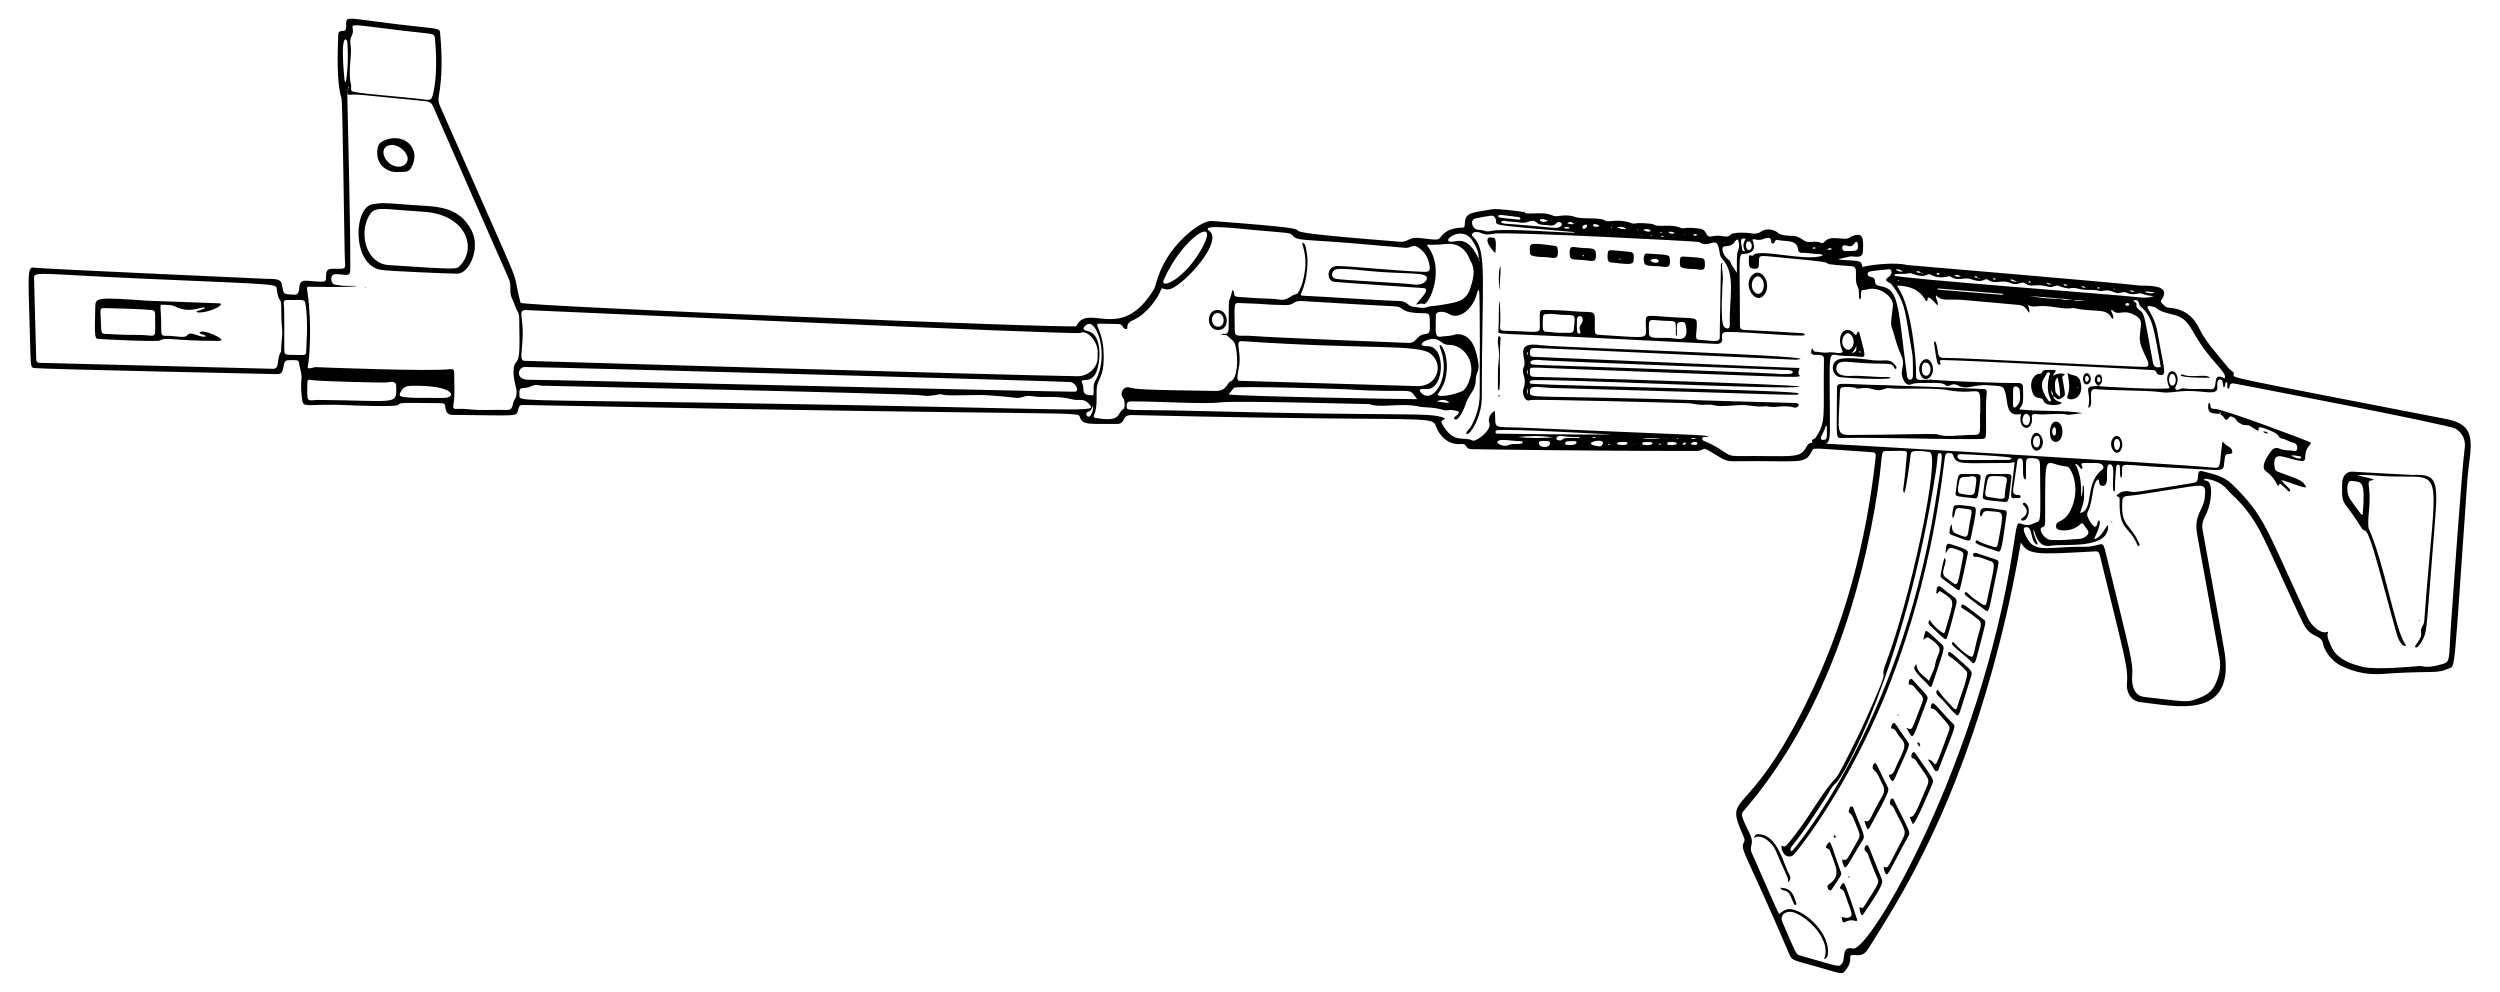 <?xml version="1.0" encoding="utf-8"?>

<!DOCTYPE svg PUBLIC "-//W3C//DTD SVG 1.1//EN" "http://www.w3.org/Graphics/SVG/1.1/DTD/svg11.dtd">
<svg version="1.1" id="Layer_1" xmlns="http://www.w3.org/2000/svg" xmlns:xlink="http://www.w3.org/1999/xlink" x="0px" y="0px"
	 viewBox="0 0 2620.718 1039.801" enable-background="new 0 0 2620.718 1039.801" xml:space="preserve">
<g>
	<path d="M1928.08,272.169c23.548,1.789,22.533,0.392,24.32,7.684c10.987-2.746,35.193-5.044,46.594-2.055
		c0,0,235.87,20.02,241.029,21.23c5.87,1.377,34.957-2.588,27.373,13.013c-0.789,1.623-3.227,3.189-1.694,5.037
		c1.834,2.21,3.821,4.611,6.893,5.385c2.475,0.623,22.274-0.476,32.744,21.665c5.916,12.51,15.398,23.081,30.391,41.174
		c4.083,4.927,6.252,4.029,5.984,6.847c-0.425,4.462-17.05,0.484,223.205,47.205c35.041,6.814,23.961,29.95,21.477,65.209
		c-14.686,208.459-12.203,193.124-19.698,196.312c-12.883,5.48-13.597,2.306-60.279,4.967c-8.417,0.48-27.866,4.052-52.043-7.836
		c-12.302-6.049-18.22-18.016-18.98-22.566c-1.847-11.061-12.85-5.518-20.746-21.428c-12.565-25.322-35.601-78.883-45.529-97.318
		c-15.376-28.553-29.036-36.662-34.995-44.145c-6.655-8.356-20.891-11.168-23.431-10.602c-0.26,1.692,0.95,1.855,1.928,1.934
		c7.829,0.637,5.93,21.807,0.766,33.606c-2.164,4.946-6.009,9.416-4.364,18.398c0.183,1,21.721,119.154,23.091,128.454
		c10.554,71.685-53.272,55.491-87.816,51.801c-13.077-1.397-15.04-14.03-14.691-18.253c1.513-18.329-1.59-25.843-27.573-132.558
		c-1.709-7.011-2.039-7.538-6.678-7.28c-60.204,3.343-69.153,4.12-76.921-9.318c-1.169,5.214-18.789,123.362-68.044,248.488
		c-37.59,95.492-76.25,151.909-92.216,177.874c-4.901,7.971-11.701,6.122-14.879,6.013c-7.837-0.27,0.527,4.366-8.115,15.443
		c-4.422,5.668-3.202,4.664-30.641-3.165c-22.995-6.561-25.805-6.017-28.63-12.633c-46.683-109.371-52.206-109.865-47.658-117.923
		c1.06-1.879,0.449-3.7-0.356-5.517c-21.891-49.427,2.703-12.868,65.228-139.555c40.489-82.037,62.921-167.293,73.042-257.835
		c0.555-4.962-0.132-5.677-5.214-6.005c-61.974-3.992-59.412-5.203-61.506-1.088c-7.567,14.871-11.26,9.764-82.093,10.707
		c-9.118,0.121-10.566-2.088-27.347-11.88c-5.368-3.132-3.589,1.077-12.382,1.08c-121.587,0.048-233.15-1.851-233.15-1.851
		c-3.051,0.205-5.845-0.039-7.619-3.282c-1.546-2.826-4.591-2.091-7.127-2.047c-6.907,0.12-12.709-2.542-17.351-7.351
		c-26.474-27.428,56.626-14.052-325.53-23.115c-12.364-0.293-5.616,9.493-16.44,9.348c-26.544-0.355-35.167,1.697-38.217-6.623
		c-2.769-7.553,21.786-1.114-581.99-13.248c-5.544-0.111-5.547,0.017-7.114,5.219c-2.185,7.252,1.711,5.729-67.874,5.149
		c-4.219-0.035-7.51-0.433-8.487-9.041c-0.39-3.437-2.936-3.265-6.051-3.281c-40.414-0.214-40.482-0.949-43.494,1.939
		c-2.3,2.204-46.413,0.484-47.415,0.428c-52.146-2.889-51.993,5.218-53.458-9.235c-0.603-5.949-0.991-11.932-0.28-17.774
		c0.777-6.386-1.981-11.98-2.607-18.001c-0.261-2.509-2.948-2.412-6.176-2.458c-8.776-0.127-8.776-0.122-10.449,8.637
		c-0.965,5.053-2.067,5.979-7.406,6.023c-1.009,0.008-238.995-5.071-251.933-6.254c-5.744-0.525-5.018,1.289-6.039-32.334
		c-2.41-79.415-2.712-73.525,7.478-72.721c18.103,1.428,239.617,11.438,240.63,11.429c12.059-0.106,15.076,1.106,16.023,5.959
		c1.338,6.855,1.056,9.799,5.922,10.186c9.798,0.779,11.486,1.843,12.324-7.214c0.943-10.201,7.354-6.283,22.332-5.935
		c7.028,0.163,5.122-1.528,5.819-8.23c0.636-6.121,4.401-5.307,13.192-5.27c6.34,0.027,7.117-0.412,6.518-6.892
		c-0.698-7.548-2.312-167.705-3.644-171.787c-5.664-17.357-3.838-51.939-3.454-66.119c0.236-8.71,8.128-0.291,8.331-8.834
		c0.29-12.255-4.103-9.659,53.946-2.706c46.705,5.593,44.048,3.25,44.72,11.068c1.862,21.641,2.264,43.255-1.65,64.748
		c-0.622,3.417-0.052,6.587,1.316,9.701c96.87,220.565,72.513,159.497,84.48,206.452c0.881,3.457,581.318,27.256,582.62,24.503
		c12.192-25.777,46.674,18.819,81.572-39.045c2.48-4.112,4.479-27.858,30.509-53.428c11.614-11.409,24.024-18.252,29.524-17.839
		c179.24,13.475-3.901,5.944,197.591,21.793c9.104,0.716,8.829-5.4,21.272-3.856c17.468,2.168,18.981,2.194,21.108-0.741
		c5.161-7.123,12.524-9.664,20.942-10.021c4.549-0.193,4.548-0.228,4.751-4.995c0.493-11.557,8.22-10.796,28.645-14.417
		c5.76-1.021,29.73,2.378,30.73,2.5c7.827,0.96-0.699,2.355,12.489,1.874c7.098-0.259,14.281-0.712,20.982,2.495
		c3.931,1.881,11.589-2.754,22.766,1.187c7.853,2.769,25.745,0.038,31.157,3.613c1.587,1.048,3.197,1.022,5.003,0.824
		c7.866-0.863,15.661-0.762,23.204,2.134c0.941,0.361,2.135,0.608,3.067,0.361c4.72-1.253,18.772,0.262,19.234,0.611
		c5.568,4.202,18.263-1.044,29.568,4.153c0.732,0.337,1.741,0.328,2.563,0.172c5.421-1.029,10.767-0.263,16.168,0.285
		c10.056,1.02,5.075,10.246,13.964,8.101c9.764-2.356,14.795,3.004,19.198-1.72c2.706-2.902,17.145-2.152,21.06-1.42
		c3.857,0.721,7.348,0.637,10.898-1.919c4.896-3.525,13.353-2.414,17.766,1.699c2.653,2.473,11.395,2.855,13.03,2.849
		c13.201-0.048,11.812,7.681,21.487,6.412c11.122-1.458,10.522,3.711,13.979-0.114c4.943-5.47,10.484-3.633,21.378-3.201
		c4.55,0.18,5.141-1.797,7.714-2.777c11.825-4.502,11.836,2.49,11.274,16.04c-0.363,8.769-9.967,4.51-13.753,5.365
		c-3.727,0.841-7.454,1.682-11.181,2.522C1928.015,271.667,1928.048,271.918,1928.08,272.169z M364.045,96.254
		c0.71-0.93,0.991-2.003,1.045-3.151c0.393-0.675,1.12-1.265,0.556-2.222c-0.83,0.608-0.396,1.492-0.545,2.231
		c-0.699,0.932-0.988,2.001-1.052,3.145c-0.537,0.699-0.521,1.397,0.006,2.093c1.345,63.607,3.319,138.585,3.134,184.332
		c-0.033,8.2-4.371,4.882-14.925,4.667c-7.279-0.148-5.811,10.631-0.89,11.139c11.212,1.158,0.972,1.231,22.864,1.231
		c-2.529,1.767-48.362,0.888-49.379,0.87c-3.007-0.054-3.526-0.562-2.56,5.805c5.001,32.965,1.985,71.015,0.442,77.212
		c-1.261,5.064,5.501,0.957,8.845,1.26c1,0.091,118.849,4.75,140.15,2.139c3.127-0.383,4.458,0.566,4.414,3.64
		c-0.159,11.156,1.12,22.354-0.825,33.466c-1.25,7.142,2.898,3.453,14.412,4.817c13.944,1.652,27.927,0.396,41.883,0.803
		c6.983,0.204,5.358-7.363,7.461-10.304c3.537-4.946,2.656-10.317,1.237-15.537c-1.378-5.068-3.84-18.775,0.192-23.435
		c4.009-4.633,4.503-8.321,3.828-43.664c-0.066-3.457,0.086-7.591-1.675-10.184c-2.564-3.776-3.159-8.077-5.113-11.889
		c-5.277-10.293,0.046-13.47-4.795-23.791c-0.47-1.002-65.002-147.525-78.542-178.956c-2.447-5.68-5.422-5.661-11.459-6.237
		c-65.886-6.286-65.915-7.158-76.956-6.332c-0.558,0.042-1.173-0.675-1.761-1.039C364.04,97.661,364.042,96.957,364.045,96.254z
		 M2073.517,291.318c0.679,0.389,1.272,1.119,2.229,0.55c-0.615-0.825-1.501-0.38-2.241-0.536c-0.962-1.235-2.001-2.225-3.936-1.448
		C2070.695,291.685,2072.226,291.119,2073.517,291.318z M2013.737,286.077c0.677,0.392,1.271,1.111,2.226,0.551
		c-0.611-0.822-1.493-0.394-2.232-0.543c-1.242-1.612-2.695-2.403-5.238-1.265C2010.362,286.323,2012.1,286.003,2013.737,286.077z
		 M2173.146,314.4c-1.821-0.63-44.708-4.047-45.721-4.131c10.628,1.899,21.308,3.133,32.087,3.079
		c4.45,1.58,9.087,0.72,13.634,1.044c4.476,1.755,9.24,0.228,13.782,1.233C2182.414,314.309,2177.76,314.58,2173.146,314.4z
		 M1550.195,271.39c0.15,0.735-0.254,1.607,0.539,2.222c0.543-0.947-0.167-1.538-0.552-2.211c0.118-7.517-3.14-13.947-7.147-19.863
		c-11.934-17.622-37.857,5.679-17.233,1.348C1539.034,250.106,1545.334,261.99,1550.195,271.39z M2180.485,537.775
		c15.089-2.656,4.334-31.119,23.08-45.273c2.276-1.719,1.76-4.477-0.763-5.955c-2.103-1.232-3.55-1.299-17.598-1.178
		c-1.151,0.01-2.497-0.332-3.414,1.223c1.099,2.81,1.781,3.959,0.781,4.633c-2.35,1.584-2.483-4.348-7.281-5.122
		c6.134,10.912,6.523,22.227,6.343,34.789c2.074-4.663,1.311-8.42,1.737-12.37c0.616,0.666,1.019,0.895,1.032,1.145
		c0.986,17.786-0.372,16.734-3.91,28.118L2180.485,537.775z M2195.17,565.054c7.1-0.217,12.623-14.248,14.638-14.541
		c2.112,26.041-46.25,19.272-59.578,21.501c-7.117,1.19-13.445,0.014-18.545-17.341c-0.578,5.863,2.995,10.64,4.559,16.408
		c-8.973-2.205-4.359-20.937-13.405-18.241c-4.125,1.23,2.268,12.067,4.536,15.07c8.536,11.303,25.745,4.756,56.667,5.286
		c18.819,0.323,19.773-8.556,22.857,4.153c27.19,112.038,29.33,115.991,28.174,132.459c-0.361,5.145,0.381,19.443,12.737,20.795
		c40.248,4.406,44.042,6.339,54.963,2.12c7.379-2.85,14.694-6.039,18.586-13.619c4.736-9.223,7.193-18.979,5.357-29.375
		c-0.177-1.001-22.223-122.974-23.364-128.905c-4.09-21.273,6.571-25.992,7.813-38.7c1.687-17.254,1.112-14.3-41.301-7.98
		c-13.467,2.007-26.837,4.697-40.422,5.862c-2.754,0.236-4.329,1.631-4.523,4.168c-2.155,28.188,7.776,23.654,17.278,44.864
		c0.467,1.042,1.316,2.167,0.068,3.368c-1.851-0.104-1.929-1.771-2.471-2.938c-8.661-18.648-18.352-13.389-17.834-44.134
		c0.066-3.913,0.449-3.907-3.394-5.437c3.854-4.796,8.864-5.775,14.542-4.617c4.852,0.989,2.314,1.209,63.185-8.559
		c7.388-1.186,7.376-1.264,7.914-8.49c0.283-3.797,1.42-5.142,4.848-4.204c10.829,2.963,21.794,4.811,30.662,13.401
		c35.009,33.911,36.181,47.506,79.655,140.739c3.48,7.463,13.865,17.699,21.354,13.849c-2.027,4.785,0.089,8.437,1.584,12.054
		c2.716,6.575,6.39,18.48,34.903,25.125c13.978,3.258,55.877-0.679,57.36-0.9c6.389-0.95,6.156,3.245,24.813-1.837
		c10.004-2.725,7.353-4.187,10.002-42.47c0.847-12.246,11.617-166.532,14.383-184.671c1.207-7.92-2.66-15.93-9.705-19.95
		c-7.97-4.549-230.402-47.036-231.425-47.232c-7.663-1.472-3.695,5.446-7.179,5.262c-1.856-2.06,0.855-6.165-1.404-6.618
		c-2.373-0.475-0.382,4.206-2.945,5.457c-1.349-2.2,0.049-8.127-3.55-8.474c-3.931-0.379-3.188,6.296-3.142,8.182
		c0.231,9.525-13.661,3.347-33.094,3.934c-10.118,0.306-17.385,2.468-25.198,1.298c-15.413-2.307-58.839-1.765-68.993-3.253
		c-10.556-1.547-0.505,17.507-8.1,19.572c4.084-18.151-7.777-22.774,10.341-22.897l-0.022-0.013
		c1.523,0.892,72.971,4.347,74.994,2.162c-7.735-16.054,4.608-23.5,7.992-12.221c1.077,3.588,0.15,6.897-1.274,10.162
		c-0.462,1.059-1.577,2.145-0.314,3.296c2.299,2.095,5-1.363,7.945-0.9c9.548,1.505,19.2-0.018,28.776,0.965
		c9.599,0.986-0.501-19.639,14.647-11.294c0.95-2.886,0.857-4.427-9.895-16.515c-29.061-32.673-22.89-45.576-45.252-50.735
		c-21.245-4.902-11.551-7.045-22.63-8.536c-1.116-0.15-2.468-0.673-3.215,0.776c-0.086,1.205,0.662,2.005,1.213,2.87
		c4.653,7.302,7.868,15.119,9.336,23.722c6.68,39.153,10.711,46.167,2.073,44.644c-4.671-0.823-1.765-4.681-6.61-5.036
		c-7.534-0.553-206.674-10.699-221.044-10.519c-5.667,0.071-0.074,3.835-2.388,4.756c-3.234,1.288-3.462-3.677-6.147-21.789
		c-0.132-0.893-0.483-2.167,1.33-2.601c4.573,11.896-0.121,17.749,10.103,17.372c12.244-0.451,195.004,9.53,209.589,9.414
		c10.77-0.086-6.154-16.695-5.523-30.906c0.571-12.851,4.349-17.604-4.311-22.81c-13.239-7.959-18.001,1.45-24.596-5.982
		c-0.111-0.125-0.592,0.079-1.149,0.171c0.482,3.059,3.14,5.749,2.095,9.142c-1.111-0.108-1.464-0.743-1.774-1.34
		c-5.491-10.588-18.17-5.048-38.629-9.826c-0.833-0.194-1.775-0.249-2.603-0.072c-8.964,1.92-23.497-3.377-35.906-1.933
		c-3.806,0.443-7.022,0.699-10.238-1.375l0.009-0.01c0.526,2.598,1.585,5.123,1.577,8.139c-2.268-1.054-3.68-7.484-10.832-8.089
		c-0.001,0-59.339-5.321-59.34-5.321c-14.973-1.137-22.122,1.946-27.669-4.816c-1.214,3.326,2.787,7.347,1.435,10.491
		c-1-0.257-10.685-13.227-10.469-5.856c0.022,0.756-0.286,1.376-1.807,1.299c-6.048-12.002-17.073-15.662-29.819-16.16
		c-0.316,1.223,0.44,1.823,0.928,2.507c13.814,19.358,19.262,78.143,18.601,90.276c-0.537,9.839,4.363,4.446,22.632,6.417
		c7.829,0.844,72.182,3.414,83.657,2.943c3.464-0.143,5.763,0.877,5.813,4.341c0.187,12.907,1.069,17.773-3.643,22.487
		c-0.117,0.117,0.142,0.609,0.211,0.873c21.868,2.55,43.984,0.402,65.869,3.835c-0.849,0.152-15.293,2.157-16.135,1.787
		c-5.349-2.349-23.983,0.692-32.786-0.799c-1.066-0.181-4.698-0.286-4.248,3.029c2.232,16.408-15.615,15.019-11.331-3.069
		l0.013,0.013c-16.75,3.785-13.341-13.459-16.859-23.683c-2.072-6.02-3.01-5.463-17.576-6.427
		c-16.889-1.118-21.252,5.433-31.896,0.108c-7.295-3.65-8.434,2.968-12.925-0.326c-3.02-2.215-5.324-2.462-22.093-2.165
		c-4.677,0.083-9.343-0.451-13.943,1.471c-3.081,1.287-5.919-0.69-7.517-3.876c-6.144-12.249,3.323-14.09-3.54-28.456
		c-4.496-9.411-6.53-20.523-8.764-26.313c-2.005-5.195-0.941-7.507,0.762-23.285c1.098-10.17-14.445-21.247-26.66-17.694
		c-5.379,1.564-6.435-1.264-6.827,5.044c-0.115,1.841,0.691,3.996-1.198,5.78c-1.875-3.22,0.207-8.942-2.053-13.209
		c-2.969-5.606-1.617-11.499-2.013-16.96c-0.36-4.969-2.875-4.813-8.015-5.187c-46.052-3.354,7.101-1.871-59.19-7.738
		c-34.053-3.014-33.992-4.75-34.386,1.951c-0.318,5.419,0.96,9.436-5.266,8.76c-3.934-0.427-5.125-1.677-5.299-5.667
		c-0.63-14.459,2.011-5.605,4.651-8.67c6.293-7.305,56.311,7.349,72.86,0.342c-1.549-1.662-3.53-1.524-5.375-1.516
		c-5.429,0.025-10.732-1.461-16.182-1.22c-2.322,0.102-4.172-0.87-4.441-3.468c-1.152-11.134-13.906-8.025-21.004-9.947
		c-4.295-1.163-2.429,3.848-5.395,3.587c-4.156-0.366,1.017-6.464-6.12-5.737c-4.446,0.453-4.753,2.755-11.728,1.709
		c-1.158-0.174-2.338-0.9-3.542-0.009c-0.275,1,6.201,11.812-5.051,14.482c-10.948,2.598-8.099-10.271-8.094,72.637
		c0,4.339-0.312,7.415,4.03,7.514c3.244,0.074,36.055,1.922,36.055,1.922c27.184,2.036,26.498,0.413,28.032,3.581
		c-4.497,2.127-60.273-3.526-81.545-3.315c-11.592,0.115,1.028,11.716-10.402,12.561c-0.916,0.068-99.411-4.928-99.866-4.952
		c-137.737-7.143-129.871-4.026-129.452-9.181c0.564-6.918,0.255-30.073,0.86-30.679c1,0.518,1.482,21.387,0.908,25.886
		c-0.526,4.122,0.759,5.073,5.141,5.131c42.653,0.565,36.036,6.57,36.37-15.938c0.081-5.451,0.594-6.119,6.046-5.968
		c9.42,0.262,18.863,0.465,28.238,1.331c20.47,1.891,23.36-1.483,23.484,7.799c0.208,15.683-1.131,16.697,4.478,17.02
		c57.678,3.327,48.625,6.025,48.93-13.827c0.115-7.521-0.432-6.611,26.405-4.761c26.62,1.835,27.309-0.795,27.105,9.118
		c-0.174,8.498-2.668,14.339,2.089,14.62c14.055,0.828,21.706,3.431,21.998-2.375c0,0-0.306,0.655,1.165-74.911
		c0.025-1.27-0.348-2.733,1.55-3.664c-1.106,5.256,0.488,10.296,0.54,15.446c0.019,1.842-3.401,47.062,1.181,51.83
		c2.896,3.013,6.272,2.573,6.083-2.019c-1.126-27.372,7.103-52.995-8.267-69.521c-3.052-3.282-1.857-7.14-4.05-13.335
		c-3.088-8.722-10.612,2.888-20.039-3.919c-1.046-0.755-204.605-11.255-215.663-8.634c-11.083,2.627-11.171-2.011-18.379-1.821
		c-1.48,0.039-2.788,0.538-3.577,1.834c-1.007,1.654,0.389,2.583,1.318,3.538c14.544,14.931,8.734,44.344,8.63,167.734
		c-0.015,18.103-8.844,34.13-13.767,38.055c-2.061,1.644-3.131-0.092-2.007-1.701c1.397-2.002,3.357-3.537,4.548-5.734
		c5.595-10.324,8.947-21.378,9.026-33.064c0.007-1.002,0.747-109.38-0.839-110.219c-1.806,1.517-1.951,3.694-2.503,5.669
		c-3.741,13.394-17.821,27.11-29.202,19.575c-2.941-1.947-13.401-4.234-13.423,2.092c-0.063,17.528-1.423,23.025,5.517,21.881
		c4.648-0.766,9.455-0.401,13.975-1.998c3.524-1.245,6.849-0.516,10.179,0.876c10.08,4.213,13.211,18.134,14.915,29.043
		c1.309,8.375-2.649,9.496-2.796,17.854c-0.2,11.342-7.28,13.877-10.762,25.74c-0.913,3.111-6.027,14.329-9.453,15.27
		c-1.631,0.448-3.908-0.946-1.6-2.783c3.125-2.486,6.309-4.899,2.283-6.032c-3.04-0.855-6.143-1.392-9.325-0.88
		c-1.565,0.252-3.127,0.406-4.669-0.104c-9.741-3.221-21.675-2.668-25.324-3.547c-18.969-4.567-41.737,1.905-52.31-2.732
		c-4.581,0.136-138.74-3.787-155.637-1.823c-18.712,2.175-59.573-0.945-94.047-0.997c-3.802-0.006-5.132,0.962-5.032,4.729
		c0.167,6.272-2.423,3.291,73.44,5.279c226.54,5.939,243.279,0.825,260.08,7.597c-0.333,2.401-5.206,1.618-3.102,5.512
		c12.042,22.292,23.068,13.068,32.146,17.918c3.251,1.737,20.385-10.552,17.577-18.46c-1.688-4.754,1.067-10.132,5.891-12.696
		c1.226,20.466-4.479,16.216,31.25,17.756c203.971,8.791,186.144,7.301,192.614,9.281c-2.622,1.312-5.971-1.018-6.545,1.83
		c-0.468,2.323,2.401,2.904,4.85,3.984c19.858,8.755,19.402,14.65,31.313,14.557c60.948-0.476,66.354,3.332,73.413-10.212
		c3.031-5.815,7.375-1.886,5.554-5.87c-0.817-1.787,2.164-0.701,3.981-3.475c11.121-16.98,7.582-23.302,8.439-77.875
		c0.113-7.186,0.889-8.772-8.285-8.618c-5.222,0.088-6.094-1.567-4.25-6.865c1.502,0.873,1.334,3.494,3.458,3.526
		c4.189,0.064,8.315,1.463,12.487,0.877c8.624-1.212,11.809,2.141,16.475-0.513c-8.66-18.689,3.156-30.154,12.594-18.582
		c0.341,0.418,0.809,0.619,1.366,0.417c1.262-0.741,0.606-2.802,2.274-3.298c0.929,0.397,1.092,1.298,1.297,2.104
		c5.618,22.174,7.667,25.356,0.318,24.338c-9.458-1.311-14.565-0.359-22.443-1.515c-11.816-1.734-9.021-6.043-8.97,77.714
		c0.004,7.155-0.51,13.625-4.317,14.84c0,0,360.284,20.639,406.425,25.15c8.517,0.832,5.604-1.504,9.408-27.571
		c4.923,6.781,8.814,4.6,10.196,10.29c0.421,1.734-0.246,2.624-2.061,2.802c-5.051,0.494-5.071,0.518-5.874,5.314
		c-2.539,15.197,6.344,12.181-54.435,9.293c-54.649-2.597-52.809-6.388-53.128,2.73c-0.086,2.487,0.426,5.078-0.838,8.109
		c-1.942-2.619-0.809-4.078-1.504-12.269c-0.174-2.064-3.027-2.808-3.706,0.103c-0.216,0.925-1.592,17.567-1.318,21.938
		c0.09,1.432,0.382,3.063-1.112,4.628c-3.388-5.207,2.793-29.301-4.351-28.88c-6.419,0.379,1.022,22.487-7.113,22.609
		c-6.079,0.092-2.485-5.674-5.638-6.891c-6.426,6.649-4.147,21.258-10.363,34.167c-0.701,1.456-0.83,3.064-0.308,4.61
		c1.244,3.686,7.317,15.069,9.856,9.21c0.717-1.654,0.709-3.683,2.179-5.069c3.343,2.675-3.777,16.815-5.129,19.725V565.054z
		 M1912.033,1005.463c7.806-16.876-11.633-39.739-28.72-47.855c-10.466-4.971-18.057,1.507-15.028,8.539
		c15.303,35.537,14.69,34.359,18.591,35.448c41.827,11.673,40.727,13.242,44.477,7.807c3.232-4.684-1.108-17.872,10.823-15.043
		c17.856,4.234,133.588-195.453,168.085-419.178c4.394-28.495,3.886-27.896,9.65-25.727c7.225,2.719,10.967-0.714,14.406-1.84
		c5.13-1.681,4.804,0.83,4.231-57.447c-0.09-9.168-0.75-9.536-9.832-9.901c-3.64-0.146-4.658,0.683-4.793,4.493
		c-0.506,14.247,0.645,16.033-0.839,17.989c-3.647-1.065-1.733-13.092-2.748-19.818c-0.459-3.046-4.646-3.371-5.546-0.206
		c-0.155,0.544-2.309,16.011-2.389,16.58c-2.315,16.395-3.526,18.059,1.391,19.506c1.61,0.474,4.774-0.629,4.342,2.116
		c-0.314,1.994-3.331,0.864-5.138,1.133c-7.319,1.093-5.058-0.02-1.055-37.676c-4.218,1.197-8.022,0.963-11.815,0.965
		c-43.715,0.021-49.268,2.347-52.761-8.197c-0.805-2.43-3.214-2.354-5.374-2.148c-2.168,0.206-2.838,1.716-3.112,3.599
		c-2.865,19.626-12.174,119.558-56.918,235.767c-36.08,93.709-84.597,161.836-101.422,181.348
		c-3.952,4.583-13.054,2.099-13.083-9.435c4.089,2.688,5.474-0.569,7.446-2.626c0.958-1,11.645-13.938,23.43-32.141
		c38.773-59.892,14.07-8.565,50.821-82.789c2.549-5.148,26.299-56.943,25.452-60.751c-0.844-3.801,0.274-7.336,1.591-10.738
		c26.457-68.35,58.993-221.703,46.38-223.424c-19.832-2.706-19.453-0.591-19.95,5.151c-0.087,1.007-4.011,32.867-6.447,37.881
		c-1.765-2.525-1.059-4.539-0.753-6.534c1.748-11.392,2.287-22.908,3.536-34.351c0.421-3.854-0.496-3.478-20.703-3.177
		c-8.867,0.132-2.228-0.944-13.354,62.168c-19.88,112.77-61.746,227.827-136.88,314.901c-3.245,3.76-3.301,4.728,6.507,24.777
		c4.835,9.885-1.241,12.54,1.643,19.062c28.376,64.18,26.737,61.167,28.976,64.357c6.203-5.039,9.517-6.04,15.473-4.323
		c16.023,4.619,37.371,26.439,35.594,45.857C1915.962,1002.356,1915.26,1004.646,1912.033,1005.463z M1129.762,394.383
		c10.191,0.144,21.136-8.508,20.85-19.764c-0.04-1.572-0.135-3.158,0.014-4.716c0.995-10.402-10.365-24.872-18.319-20.894
		c-4.499,2.25-579.965-24.074-581.238-24.006c-2.917,0.156-5.396,0.361-4.329,7.48c4.406,29.394-5.054,46.158,3.659,45.775
		C550.399,378.258,1052.544,393.289,1129.762,394.383z M1364.933,254.261c3.257,1.163,3.416,3.036,3.8,4.648
		c1.421,5.967,2.222,12.15,1.89,18.157c-1.742,31.538-12.293,32.715-3.432,32.995c12.817,0.405,86.31,5.342,98.761,5.379
		c9.175,0.027,9.992,5.345,14.224,5.852c5.99,0.718,12.01,2.89,18.003-0.119c0,0,11.357-0.639,27.322-4.31
		c8.331-1.915,13.405-7.005,15.759-14.466c3.021-9.579,6.052-19.503,0.023-29.247c-0.619-1-5.779-20.084-26.435-17.327
		c-5.251,0.701-10.391,0.703-15.596,0.833c-1.072,0.027-2.34-1.036-3.389,0.53c20.182,24.685,1.908,63.453-3.433,61.448
		c-2.641-0.991-5.056,0.027-7.794,0.734c0.888-3.535,18.016-17.31,6.476-17.457c-1-0.013-90.741-6.045-92.878-6.506
		c-8.008-1.727-7.805-16.827,4.127-16.579c15.847,0.329,63.762,5.396,90.796,6.14c4.908,0.135,6.059-1.226,5.495-5.874
		c-0.95-7.829-4.467-14.3-10.869-18.992c-7.147-5.239-9.255,0.62-14.952-0.33c0,0-57.857-4.99-57.859-4.99
		c-51.533-4.125-55.344-2.247-60.326-8.266c-2.138-2.583-2.449-2.083-41.131-5.482c-16.031-1.408-56.378-6.511-45.756,1.134
		c13.743,9.891-19.702,49.148-37.263,59.122c-10.161,5.771-11.764-2.324-13.614,2.822c-2.703,7.519-13.675,24.05-27.834,30.939
		c-3.639,1.77-7.436,3.166-7.283,8.424c0.056,1.913-1.801,1.838-3.142,0.895c-2.193-1.542-1.838-4.657-6.376-4.674
		c-40.453-0.158-12.2-6.9-15.483,41.823c-1.014,15.054-6.98,17.172-7.187,27.128c-0.188,9.046,0.917,18.217-2.819,26.902
		c-0.624,1.451,0.131,2.273,1.655,2.543c28.111,4.975,21.715-4.998,29.795-9.781c0.897-0.531,1.604-8.361-1.349-11.866
		c-3.16-3.752,0.52-12.07,7.25-10.281c6.757,1.796,9.519,2.562,89.884,3.668c12.557,0.173,12.008-8.811,16.416-10.24
		c6.12-1.983,8.577-22.59,4.456-38.184c-1.169-4.426-5.746-6.598-8.686-9.87c-0.294-0.327-5.856-0.695-6.294-0.731
		c2.813-2.785,8.07,3.054,8.119-7.839c0.178-39.87-0.334-20.003,3.95-39.152c1.575,1.351,1.782,2.756,1.797,4.079
		c0.049,4.317,1.829,2.868,21.944,4.553c8.699,0.729,17.461,0.304,26.11,1.637c8.248,1.271,10.57-4.548,17.431-5.904
		c2.84-0.561,10.556-19.123,9.01-37.741C1367.817,265.25,1366.553,260.202,1364.933,254.261z M37.935,375.138
		c-0.106,2.982,0.602,5.319,3.621,5.206c0.001,0,244.875,6.28,244.874,6.28c7.387-0.205,2.942-11.12,8.308-18.056
		c-0.419-8.048,1.848-16.037,0.952-24.029c-0.919-8.199-0.749-16.383-0.922-24.579c-0.166-7.882-2.76-2.58-4.511-15.844
		c-0.918-6.951,8.032-5.5-141.061-12.033c-126.081-5.525-112.781-9.091-113.367,4.05C35.74,298.132,37.997,373.405,37.935,375.138z
		 M1483.496,404.697c22.764,2.023,30.817-21.807,16.477-33.645c-12.97-10.708-66.086-4.362-197.993-13.434
		c-8.493-0.584,0.264,10.352-3.475,28.818c-2.731,13.49-0.977,12.911,2.49,12.789
		C1301.161,399.219,1483.73,404.718,1483.496,404.697z M1141.315,423.15c-5.295-6.047-10.272-2.734-17.131-4.473
		c-17.843-4.523-28.376-1.202-42.187-3.324c-8.339-1.281-7.549,1.267-15.428,1.825c-0.002,0-27.695-3.246-40.534-3.081
		c-30.162,0.387-33.412,0.83-39.129-0.709c-1.392-0.375-2.727,0.106-4.109,0.342c-5.305,0.907-10.603,1.899-16.05,0.782
		c-9.715-1.993-399.74-10.217-399.74-10.217c-9.207-2.633-9.073,2.431-18.838,2.478c-4.101,0.02-3.798,3.561-3.652,7.766
		c0.217,6.251-4.164,4.438,203.59,7.648C1155.83,428.487,1150.55,433.697,1141.315,423.15z M1474.979,359.415
		c11.06,0.964,8.496-8.052,19.489-9.286c4.845-0.544,4.799-2.551,4.259-16.749c-0.255-6.694-3.777-4.516-14.563-5.33
		c-17.279-1.305-11.544-6.729-23.144-6.974c-4.483-0.095-67.225-3.614-96.63-5.519c-8.543-0.554-8.339,4.416-15.881,4.276
		c-28.618-0.533-12.092-0.891-49.132-2.154c-5.798-0.198-5.558-0.81-4.984,28.394c0.166,8.447,4.152,4.879,20.135,6.223
		C1333.207,353.865,1474.979,359.415,1474.979,359.415z M1126.359,410.624c6.19-0.072,1.203-9.683-4.395-10.121
		c-14.233-1.114-540.997-15.555-571.775-15.792c-7.446-0.057-10.338,13.358,3.727,13.368
		C581.191,398.099,1107.608,410.842,1126.359,410.624z M456.004,41.67c-0.347-7.61-0.152-5.421-34.929-9.64
		c-70.909-8.602-45.645-7.574-52.445,5.638c-1.798,3.493-1.604,7.107-0.993,10.744c1.465,8.719-3.129,28.106,0.364,40.433
		c0.184,0.65,0.09,1.388,0.075,2.084c-0.104,4.77-0.1,4.726,4.323,5.641c10.126,2.095,58.49,5.65,72.78,7.797
		c6.124,0.92,7.312,0.075,8.766-5.936C459.752,74.407,456.049,42.671,456.004,41.67z M2180.208,564.915
		c3.544-0.056,11.98-4.597,8.044-9.448c-4.291-5.289-4.498-8.822-7.637-5.789c-8.555,8.266-24.478,7.653-25.143,3.12
		c-1.351-9.211,9.504-2.035,17.123-22.664c7.885-21.35-1.896-40.698-5.72-41.013c-24.876-2.049-22.759-22.45-22.986,58.077
		c-0.022,7.893-4.653,3.85-4.74,7.617c-0.1,4.33,5.817,10.91,10.225,11.144C2165.098,566.793,2173.011,565.028,2180.208,564.915z
		 M415.402,407.244c-0.02-6.165-0.385-8.109-10.971-6.221c-1,0.178-71.35-0.964-79.29-2.904c-1.64-0.401-2.812,0.447-2.867,2.17
		c-0.772,24.343-0.265,18.824,12.184,18.952C414.714,420.06,415.459,424.642,415.402,407.244z M1287.977,413.464
		c8.321,2.006,197.083,5.273,197.583,4.966c-10.893-14.206,1.053-5.441-74.782-10.364c-1-0.065-115.421-3.887-117.303-1.492
		C1291.781,408.727,1290.058,410.858,1287.977,413.464z M1509.34,361.563c3.598,0.804,9.554,13.75,6.575,31.933
		c-2.88,17.584-12.913,20.129-6.591,21.389c3.076,0.613,12.748-0.363,23.395-4.813c5.241-2.191,9.786-15.004,9.723-22.602
		c-0.13-15.64-12.063-26.105-23.578-25.955c-9.467,0.123-8.909-9.721-22.99-4.957c-6.182,2.092-8.778,6.649,0.772,6.414
		c19.792-0.487,17.803,47.596-2.376,44.808c-1.519-0.21-8.033-0.553-5.278,3.037c11.286,14.711,32.077-12.386,21.718-43.064
		C1510.061,365.835,1508.776,364.061,1509.34,361.563z M2033.636,475.119c-3.54-0.493-1.739,3.063-4.389,19.852
		c-32.901,208.425-97.824,320.698-104.56,325.832c-4.793,3.653-6.413,8.986-15.3,22.376c-9.561,14.404-18.832,29.013-29.844,42.399
		c-5,6.077-1.72,7.066-0.72,6.327c1.002-0.741,111.367-128.867,149.386-361.226C2037.177,475.855,2036.394,475.503,2033.636,475.119
		z M298.047,366.853c0.085,6.755,1.222,4.662,19.457,5.338c2.61,0.097,3.504-1.284,3.426-3.502
		c-0.097-2.777,2.639-32.39-0.924-51.113c-0.704-3.702-2.323-3.158-19.381-3.058c-2.348,0.014-3.554,1.175-3.205,3.659
		C298.47,325.667,297.809,348.06,298.047,366.853z M1400.824,282.241c-4.362,0.773-7.37,8.639-0.079,10.118
		c7.03,1.426,72.382,4.369,81.864,5.919c2.001,0.327,10.402,0.409,12.788-4.962c4.142-9.322-20.513-5.018-64.857-9.636
		C1418.534,282.429,1406.55,281.227,1400.824,282.241z M2257.791,310.574c-4.885-0.74-8.725-1.066-12.275-2.672
		c-3.135-1.418-10.13,2.345-15.416-0.757c-4.29-2.516-8.149,1.225-12.118-0.268c-5.897-2.218-8.038-3.121-13.625-2.002
		c-1.177,0.236-2.521,0.339-3.646,0.013c-5.597-1.619-11.372-0.601-16.947-1.279c-4.992-0.607-9.767-2.881-14.948-1.126
		c-0.25,0.085-7.271-1.159-10.508-2.719c-3.072-1.48-6.54,1.864-10.096,1.006c-8.013-1.933-10.272-2.016-15.447-1.557
		c-11.156,0.991-8.916-4.696-14.432-2.541c-9.083,3.548-11.449-2.369-19.778-1.532c-4.97,0.499-10.111,1.487-14.666-1.875
		c-1.034-0.763-2.346-0.675-3.51-0.092c-8.036,4.032-12.945-2.013-20.294-1.232c-5.152,0.548-10.452,1.57-15.158-1.919
		c-0.864-0.641-1.968-0.458-3.034-0.192c-6.054,1.509-11.957,1.291-17.566-1.74c-1.148-0.62-2.349-0.831-3.515-0.25
		c-8.228,4.102-16.339-2.174-19.232-1.476c-7.716,1.863-15.919-0.69-15.864,2.447c0.048,2.774,234.42,20.254,256.153,22.795
		C2246.989,312.206,2251.896,312.347,2257.791,310.574z M2004.634,370.934c-7.909-43.857-6.072-52.684-21.963-73.103
		c-1.407-1.808-9.74-3.373-2.567-7.676c3.052-1.831,4.471-8.282-0.443-7.857c-1.328,0.115-18.735,1.718-20.181,2.561
		c-2.214,1.291-2.219,3.752,0.048,4.927c0.91,0.472,2.003,0.585,3.002,0.894c6.191,1.919-1.129,7.734,9.012,9.396
		c19.881,3.258,17.851,21.295,27.607,94.379c0.624,4.674,6.033,5.119,6.136-0.519
		C2005.305,392.931,2005.52,375.849,2004.634,370.934z M1220.036,293.239c-4.82,10.995,21.976-0.082,40.171-33.44
		C1279.553,224.328,1239.659,248.47,1220.036,293.239z M1757.89,351.669c-0.37,0.055-0.739,0.111-1.109,0.166
		c0-14.586,0.9-15.243-6.817-15.365c-23.422-0.371-21.505-5.774-21.38,13.067c0.05,7.544,12.019,2.921,28.364,5.529
		c10.115,1.614,12.317-3.71,10.288-13.949c-0.598-3.018-1.792-3.81-5.243-3.589C1757.091,337.843,1757.89,339.499,1757.89,351.669z
		 M1646.097,348.895c1.972-0.037,3.363-0.927,3.596-3.025c2.353-21.166,2.116-13.509-19.864-16.595
		c-2.734-0.384-5.568-0.245-8.344-0.096c-3.174,0.171-3.927,0.923-4.077,4.175c-0.64,13.866,0.067,14.415,4.206,14.484
		C1629.3,347.966,1626.031,349.276,1646.097,348.895z M465.23,417.135c13.943-0.026,12.198-13.902-35.116-12.66
		c-4.895,0.129-7.808,2.228-9.977,6.198c-2.017,3.691-1.386,4.874,2.754,5.453C431.126,417.276,437.561,417.187,465.23,417.135z
		 M1650.548,243.96c-0.057-0.229-0.114-0.459-0.171-0.688c-86.381-7.468-81.735-6.832-82.04-11.515
		c-0.233-3.58-2.632-6.015-4.926-5.695c-5.524,0.771-11.046,1.66-16.493,2.845c-6.641,1.444-3.796,11.577,2.737,11.968
		c9.025,0.54,7.014,2.627,12.82,1.296C1576.589,238.934,1637.101,243.96,1650.548,243.96z M2236.272,314.867
		c0.899,2.012,3.846,2.162,3.375,4.599c-0.477,2.467,0.953,3.867,2.748,5.171c6.343,4.608,5.286,6.782,14.491,55.376
		c0.866,4.571,3.117,5.851,8.249,4.638c-7.149-38.31-7.662-51.682-21.069-63.284
		C2241.098,318.797,2243.668,313.335,2236.272,314.867z M1139.874,340.021c-4.764,2.669-5.978,5.812,0.251,6.998
		c13.789,2.624,14.313,26.054,10.224,40.015c-5.29,18.061-19.342,7.056-15.869,14.52c2.76,5.932-1.568,12.136,8.087,12.72
		c4.193,0.254,3.85,1.791,3.871-8.519c0.005-2.134,0.418-4.144,1.505-6.025C1163.378,373.003,1149.639,334.551,1139.874,340.021z
		 M1689.233,455.494c-1.014-0.057-109.351-6.405-120.026-4.416c-2.169,0.404-2.009,3.274,0.13,3.529
		C1569.744,454.655,1664.979,455.815,1689.233,455.494z M1820.755,286.076c0-15.888-0.395-19.821,1.687-24.687
		c1.646-3.845,0.083-14.182-3.297-8.696c-5.936,9.633-14.81,1.462-13.376,9.894c1.247,7.328,7.693,9.793,8.367,12.203
		C1815.24,278.735,1818.174,281.548,1820.755,286.076z M2108.72,480.283c-0.663-2.02-52.05-4.259-54.031-4.235
		c-3.072,0.036-3.692,3.217-1.148,5.09c1.925,1.418,0.26,1.143,50.484,1.012C2105.729,482.146,2107.577,482.252,2108.72,480.283z
		 M1573.264,232.757c2.806,2.388,3.524,1.401,24.898,3.275c31.782,2.787,30.67,3.101,34.289,2.724
		c4.738-0.494,6.03-4.472,3.634-5.53c-5.368-2.37-4.011,4.558-11.841,3.021c-4.682-0.919-9.679,0.311-13.074-2.688
		c-6.093-5.381-8.525,1.343-17.408-0.314c-5.144-0.96-10.423-0.54-15.574-1.566C1576.759,231.394,1575.07,231.168,1573.264,232.757z
		 M362.562,86.003c1.192-5.827,3.022-22.765,1.495-42.283c-0.215-2.747-7.98-12.353-2.894,40.412
		C361.228,84.804,361.367,85.511,362.562,86.003z M1940.022,350.639c-5.256-5.335-12.435,6.755-6.73,13.68
		C1939.792,372.209,1947.623,358.353,1940.022,350.639z M2110.323,416.23c-0.013,0-0.026,0-0.039,0
		c0,8.207-0.853,13.817,3.597,9.656c5.423-5.073,3.657-11.467,3.199-17.59c-0.154-2.061-6.195-5.905-6.702-0.389
		C2110.124,410.66,2110.323,413.454,2110.323,416.23z M1571.202,461.796c-5.307,2.151,4.852,7.392,9.835,4.911
		c3.77-1.877,7.608-0.989,12.86-1.44c3.05-0.262,2.866-2.995,0.18-2.901C1586.591,462.628,1575.456,460.072,1571.202,461.796z
		 M1947.598,256.056c-0.235-3.211-2.433-3.064-3.497-1.142c-2.724,4.925-6.869,2.862-9.013,2.374
		c-5.479-1.245-5.265,5.979-0.376,5.956C1947.124,263.188,1948.12,263.168,1947.598,256.056z M2099.509,309.105
		c0.033-0.382,0.066-0.763,0.099-1.145c-22.784-1.86-45.568-3.72-68.352-5.58c-0.034,0.393-0.068,0.786-0.102,1.178
		C2053.917,305.664,2076.729,307.198,2099.509,309.105z M1653.066,340.274c-0.03,0-0.06,0-0.09,0c0,2.262,0.047,5.574,0.41,7.767
		c0.348,2.104,4.386,2.644,3.137-0.759c-2.471-6.734,2.69-6.977,2.645-12.127c-0.046-5.166-5.837-4.813-6.078-0.605
		C1652.98,336.453,1653.066,338.366,1653.066,340.274z M2120.061,440.18c0.171,6.538,6.762,7.909,7.803,1.216
		c1.227-7.897-5.391-9.801-6.896-4.825C2120.569,437.89,2120.292,439.247,2120.061,440.18z M2277.481,404.149
		c5.041-0.622,3.978-12.645-0.592-12.164C2272.471,392.45,2272.793,404.727,2277.481,404.149z M1627.536,458.666
		c-11.907-2.248-23.851-1.774-35.805-0.606C1603.648,459.642,1615.592,459.117,1627.536,458.666z M1593.808,229.233
		c0.143-1.325-1.293-1.637-2.672-1.807c-18.479-2.285-16.798-2.206-19.584-1.902c-1.063,0.116-2.658,2.281,2.721,2.855
		C1594.511,230.54,1593.649,230.7,1593.808,229.233z M1622.064,462.345c-7.694-0.327-8.767,0.097-8.914,1.85
		c-0.175,2.075,1.316,3.471,3.355,3.99C1624.934,470.33,1627.443,462.573,1622.064,462.345z M1915.022,446.589
		c-0.349-0.094-0.699-0.188-1.048-0.281c-1.932,7.983-8.854,14.631-2.813,14.806
		C1916.001,461.254,1915.022,458.048,1915.022,446.589z M1676.928,467.988c1.704,0.195,3.713-2.508,3.406-4
		C1679.251,458.742,1654.907,465.462,1676.928,467.988z M1655.737,459.106c-0.031-0.335-0.061-0.671-0.091-1.006
		c-6.08,0.094-12.14-0.035-18.152-0.989c-6.236-0.99-8.163,3.908-3.462,4.497c5.204,0.651,2.17-2.498,9.79-2.501
		C1647.793,459.105,1651.765,459.106,1655.737,459.106z M1833.5,262.167c4.13-0.705,3.629-8.634-0.288-9.061
		C1828.803,252.626,1829.655,262.823,1833.5,262.167z M1650.975,462.411c-7.089,0-10.227-0.276-10.263,2.389
		c-0.024,1.804,1.574,1.466,2.701,1.578C1654.441,467.473,1653.752,462.41,1650.975,462.411z M1829.306,263.345
		c-2.703-4.77-2.033-9.013,0.821-13.073c-5.713-0.813-5.828-0.126-3.772,11.228C1826.538,262.515,1827.083,263.487,1829.306,263.345
		z M1145.939,424.676c-0.972,3.281-2.26,6.168-5.869,7.326c-3.56,1.143,0.424,7.392,3.133,3.535
		C1145.462,432.32,1146.11,428.646,1145.939,424.676z M1699.998,466.392c0.003,0.05,0.005,0.099,0.008,0.149
		c4.007-0.352,5.966-0.207,6.014-1.741c0.047-1.534-1.061-1.632-8.456-1.357C1695.024,463.537,1692.578,466.392,1699.998,466.392z
		 M1731.255,463.576c-7.124-0.278-9.615-0.439-9.644,1.39c-0.028,1.78,1.635,1.344,2.74,1.484
		C1733.25,467.57,1733.082,463.647,1731.255,463.576z M1752.059,466.523c1.011-0.077,5.572,0.217,5.558-1.759
		c-0.012-1.476-3.981-1.423-5.453-1.382c-1.632,0.045-4.382-0.419-4.386,1.426C1747.772,467.398,1750.668,465.987,1752.059,466.523z
		 M1519.435,421.766c-3.803-2.998-8.752-3.361-13.313-0.851C1510.823,421.092,1514.843,422.939,1519.435,421.766z M1622.712,231.476
		c-7.855-3.758-9.252-0.622-8.187,0.032C1616.877,232.953,1619.35,233.01,1622.712,231.476z M1775.393,466.473
		c1.661-0.207,4.001,0.169,3.963-1.718C1779.282,461.102,1767.331,465.043,1775.393,466.473z M1740.784,459.905
		c-5.614-1.156-15.692-1.013-18.885,0C1728.112,459.905,1734.448,459.905,1740.784,459.905z M1658.796,238.428
		c0.461,3.557,5.247,0.049,5.042-1.949C1663.615,234.314,1658.471,235.914,1658.796,238.428z M1676.798,237.085
		c-1.71-2.116-6.864-3.2-6.923-0.947C1669.822,238.138,1674.775,238.087,1676.798,237.085z M1722.394,240.954
		c3.258,1.788,5.344,2.53,8.168,1.258C1728.309,239.533,1726.039,239.806,1722.394,240.954z M1649.957,234.789
		c-3.001-2.725-4.076-2.811-7.182-0.552C1645.241,234.655,1647.392,235.593,1649.957,234.789z M1705.014,240.276
		c-3.25-3.288-6.119-2.319-10.055-2.248C1698.461,240.465,1701.255,239.933,1705.014,240.276z M2249.414,305.322
		c-0.052,0.453-0.104,0.906-0.156,1.359c3.14-0.081,6.039,1.957,9.417-0.23C2255.589,306.075,2252.501,305.698,2249.414,305.322z
		 M1945.968,362.533c-0.724,2.931-2.949,5.021-4.645,7.984C1945.798,368.705,1946.303,367.805,1945.968,362.533z M1639.256,238.671
		c1.939,1.279,3.891,1.669,6.494,0.248C1643.262,237.522,1641.281,237.616,1639.256,238.671z M1748.954,243.07
		c1.663,2.162,3.767,2.373,6.889,1.335C1753.332,242.699,1751.19,242.808,1748.954,243.07z M2227.886,319.155
		c0.507,1.733,4.135,1.912,4.123-0.207C2232.002,317.579,2228.568,317.009,2227.886,319.155z M1987.197,282.669
		c2.898,1.885,5.079,2.529,7.559,1.796C1992.639,283.583,1990.89,281.466,1987.197,282.669z M2055.643,289.794
		c-1.958-0.912-3.825-2.262-6.809-1.43C2051.149,290.768,2053.408,290.224,2055.643,289.794z M1779.357,246.113
		c-1.52-0.764-3.02-1.347-4.719,0.224C1776.525,247.45,1777.97,247.487,1779.357,246.113z M2107.991,292.631
		c-0.157,0.349-0.314,0.699-0.471,1.048c1.748,1.223,3.661,1.851,7.106,1.477C2111.67,294.031,2109.831,293.331,2107.991,292.631z
		 M1763.53,465.993c3.667,0.916,4.392-1.663,3.392-1.961C1765.381,463.574,1764.431,464.36,1763.53,465.993z M1915.188,261.671
		c2.357,0.147,3.801,0.633,5.172-0.825C1918.608,259.61,1917.291,259.891,1915.188,261.671z M2144.829,296.352
		c2.926,2.314,2.923,2.343,6.153,1.425C2148.915,297.915,2147.284,296.184,2144.829,296.352z M2232.77,304.863
		c1.591,1.394,2.949,1.231,4.681,0.687C2235.928,304.72,2234.701,304.019,2232.77,304.863z M2162.802,298.393
		c1.43,1.516,2.738,1.424,4.502,0.855C2165.853,298.033,2164.645,297.552,2162.802,298.393z M2033.14,287.5
		c0.176-1.327-2.446-1.796-3.09-0.681C2029.537,287.708,2032.109,288.733,2033.14,287.5z M2186.333,301.234
		c-1.664-1.02-2.793-1.572-4.361-0.927C2183.237,301.722,2184.442,301.907,2186.333,301.234z M1771.93,459.815
		c2.417,0.42,4.005,0.512,6.419-0.219C1775.895,459.081,1774.305,458.922,1771.93,459.815z M1901.535,259.203
		c-3.809,1.293,1.6,2.411,1.547,0.859C1903.052,259.199,1902.271,259.229,1901.535,259.203z M2091.84,292.69
		c0.333-1.158-2.254-1.583-2.356-0.247C2089.415,293.349,2091.581,293.589,2091.84,292.69z M1668.927,458.761
		c1.33,0.149,2.647,0.735,4.104-0.182C1671.432,457.924,1670.135,457.936,1668.927,458.761z M1950.442,368.98
		c-0.099-1.329-1.273-1.115-1.338-0.114c-0.035,0.531,0.217,1.022,0.847,0.896C1950.159,369.72,1950.282,369.252,1950.442,368.98z
		 M2126.445,295.596c0.205,0.973,2.449,1.034,2.204-0.13C2128.449,294.516,2126.207,294.46,2126.445,295.596z M2200.986,301.756
		c-0.696-1.268-2.531-0.609-2.205,0.123c0.335,0.752,1.04,0.846,1.734,0.631C2200.729,302.444,2200.833,302.019,2200.986,301.756z
		 M1741.048,247.711c1.067,0.802,2.101,0.678,3.227,0.106C1743.2,247.043,1742.166,247.144,1741.048,247.711z M1740.912,465.565
		c-0.179-1.656-3.905,0.761-1.195,0.72C1740.224,466.278,1740.72,466.146,1740.912,465.565z M1687.721,466.058
		c-0.668-1.6-3.784,0.275-1.329,0.267C1686.839,466.324,1687.286,466.153,1687.721,466.058z M1721.121,246.046
		c-0.269-0.078-0.537-0.156-0.806-0.234C1720.225,246.976,1720.495,247.003,1721.121,246.046z M1741.076,244.157
		c0.426-0.241,1.093,0.02,0.986-0.711c-0.092-0.627-1.642-0.029-2.172,0.137C1740.289,243.776,1740.689,243.969,1741.076,244.157z
		 M1716.573,241.449c0.778-0.263,0.189-1.089-0.089-0.918c-0.223,0.137-0.405,0.342-0.602,0.521
		C1716.111,241.185,1716.342,241.317,1716.573,241.449z M1858.396,252.444c-0.631,1.171,0.775,1.107,0.688,0.441
		C1859.03,252.465,1858.771,252.322,1858.396,252.444z M1730.914,247.151c2.082-0.566-0.048-1.16-0.515-0.502
		C1730.213,246.912,1730.487,247.151,1730.914,247.151z M1990.786,293.874c-0.264-0.44-1.692-0.387-1.355,0.172
		C1989.705,294.501,1991.111,294.418,1990.786,293.874z M1759.023,459.546c-0.27-0.47-1.72-0.409-1.377,0.187
		C1757.923,460.216,1759.354,460.122,1759.023,459.546z M1689.817,238.283c-0.266-0.461-1.739-0.398-1.39,0.195
		C1688.712,238.961,1690.152,238.862,1689.817,238.283z M2216.737,303.074c-1.674-1.358-1.772-0.002-0.653,0.444
		C2216.488,303.68,2216.727,303.478,2216.737,303.074z M1766.012,246.027c1.098-0.153,0.603-0.959-0.288-0.325
		C1765.827,245.817,1765.929,245.932,1766.012,246.027z M1677.214,241.812l-0.333,0.243l0.36,0.172L1677.214,241.812z
		 M1747.174,459.935c1-0.14,0.611-1.011-0.33-0.327C1746.952,459.718,1747.06,459.829,1747.174,459.935z M1712.388,466.113
		c1.46,0.289,0.63-0.853,0.012-0.403C1712.334,465.758,1712.388,465.971,1712.388,466.113z M2221.208,304.747
		c1-0.143,0.612-1.03-0.332-0.332C2220.986,304.525,2221.097,304.635,2221.208,304.747z M1807.592,254.133
		c-1.074-0.853-1.148,0.473-0.352,0.279C1807.372,254.379,1807.476,254.231,1807.592,254.133z M1952.534,296.182l-0.106-0.377
		l-0.23,0.273L1952.534,296.182z M1309.499,433.206l-0.175,0.25l0.343,0.006L1309.499,433.206z"/>
	<path d="M1886.616,405.216c-4.171,4.457-274.959-9.315-281.572-6.361c-2.028,0.906-1.891,3.298,0.472,3.485
		c24.705,1.95,279.628,6.812,279.805,10.032c0.165,2.991,12.825,1.621-258.204-5.685c-14.749-0.398-23.519-4.027-23.38,3.842
		c0.146,8.248-6.113,2.918,201.707,9.791c0.001,0,75.899,2.123,75.899,2.123c8.125,0.184,2.661,6.03-0.595,4.766
		c-4.986-1.935-16.015-1.096-17.017-0.933c-6.179,1.007-12.488-0.509-12.488-0.509c-9.59,1.553-18.941-1.869-28.609-1.098
		c-34.538,2.754-18.808-1.409-36.787-0.31c-4.895,0.299-9.612-1.008-14.402-1.608c-1-0.125-164.254-4.598-167.209-3.336
		c-5.976,2.553-8.973-7.157-7.224-11.979c4.504-12.423-3.294-15.325,0.505-23.029c3.971-8.053-11.991-26.81,17.645-22.553
		c17.175,2.467,315.701,11.709,266.832,15.255c0,0-270.016-12.566-273.408-12.352c-3.874,0.245-4.796,1.102-4.841,4.58
		c-0.046,3.576,0.845,4.716,4.62,4.746c6.054,0.048,273.981,11.916,278.124,11.64c-0.665,3.161-2.668,5.961,0.445,8.385
		c-3.907,2.028-2.259,1.495-247.135-7.585c-38.475-1.427-35.594-2.206-36.049,1.996c-0.453,4.192,0.336,6.738,4.937,6.542
		C1612.934,394.881,1883.338,402.93,1886.616,405.216z M1867.994,392.218c4.959-0.592,11.007,0.586,11.383-1.89
		c0.339-2.23-5.055-2.433-7.317-2.455c-4.086-0.041-251.198-9.526-255.2-10.211c-1.917-0.328-12.24-1.46-12.515,2.058
		c-0.269,3.435-1.177,2.43,60.193,4.59C1679.108,384.822,1860.119,390.911,1867.994,392.218z M1601.111,392.755
		c0.35-1.604,0.7-3.221-0.034-5.205C1600.284,389.527,1600.48,391.138,1601.111,392.755z M1601.024,406.803
		c-0.563,2.839-0.72,4.449,0.192,6.871C1601.576,411.248,1601.702,409.65,1601.024,406.803z M1601.046,368.896
		c-0.765,1.12-0.651,2.129-0.027,3.274C1601.809,371.075,1601.706,370.065,1601.046,368.896z"/>
	<path d="M2471.354,498.16c5.899,2.093,11.52,2.057,17.438,4.814c-11.159,2.12-2.099,0.625-5.661,35.104
		c-0.327,3.166-1.174,13.672,0.197,16.628c15.723,33.891,27.643,106.6,37.91,120.081c2.865,3.761-4.389,5.169-8.846-10.443
		c-14.656-51.337-27.26-106.396-33.26-108.223c-4.724-1.438-1.247-1.757-19.704-25.992c-4.81-6.317-4.352-10.757-4.155-23.646
		c0.127-8.303,5.541-12.417,10.507-12.079c0.432,0.029,62.03,3.534,63.192,3.475c29.799-1.527,26.754,8.771,21.72,72.116
		c-7.106,89.482-6.583,88.635-9.257,96.762c-1.222,3.714-7.154,14.175-9.497,11.638c-1.174-1.273,1.394-2.305,5.512-10.315
		c1.565-3.045-0.174-6.474,0.746-8.94c0.964-2.584,2.847-4.819,3.077-7.934c12.601-170.61,23.859-149.312-38.824-151.89
		C2492.397,498.902,2482.356,497.323,2471.354,498.16z M2475.578,539.688c0.41-0.13,0.82-0.259,1.23-0.389
		c2.886-35.837-0.629-33.993-11.907-35.164c-5.287-0.549-5.371,12.643-1.815,18.271
		C2466.875,528.403,2471.382,533.947,2475.578,539.688z"/>
	<path d="M2043.547,460.185c-16.598,0-70.285-1.543-111.6-1.09c-8.162,0.089-6.461,3.507-6.28-50.321
		c0.032-9.586-1.152-5.858,53.411-4.928c9.657,0.165,99.33,3.938,99.33,3.938c3.588-0.042,4.674,1.126,4.295,4.339
		c-1.584,13.418-0.451,26.878-0.751,40.314c-0.174,7.767-0.085,7.795-7.998,7.792c-10.135-0.003-20.271-0.001-30.406-0.001
		C2043.547,460.214,2043.547,460.2,2043.547,460.185z M2075.599,433.27c0.088-0.001,0.177-0.001,0.265-0.002
		c0-35.662,2.013-17.475-34.451-24.409c-14.327-2.724-51.514-0.426-60.604-1.906c-5.294-0.863-8.384,4.169-17.432,1.062
		c-4.297-1.476-8.552-1.561-12.915-0.932c-8.002,1.155,0.142-1.499-16.49-1.377c-4.377,0.032-5.003,0.791-5.176,5.307
		c-1.588,41.432-4.645,44.92,10.712,44.936c44.602,0.045,88.702-1.858,91.97-0.499c7.954,3.308,23.727,0.351,38.511,0.414
		C2076.839,455.892,2075.599,453.442,2075.599,433.27z"/>
	<path d="M2327.324,433.963c-8.407-0.8-12.92-0.197-12.556-8.243c0.054-1.205,0.116-2.416,0.872-3.319
		c0.903-0.149,1.031,0.383,1.108,0.886c0.768,5.04,0.757,5.135,5.647,5.437c9.773,0.605,98.934,34.047,100.024,35.235
		c0.088,1.858-1.488,2.706-2.375,3.918c-6.956,9.51,0.251,16.326-8.348,15.273c-15.338-1.878-29.106-12.484-27.472,4.928
		c0.474,5.051,1.148,5.607,5.825,7.271c23.02,8.192,24.323,8.991,27.6,15.466c-3.717,0.276-3.886-0.312-25.894-7.717
		c3.508,6.218,10.578,9.602,8.766,11.564c-1.519,1.644-2.476-0.818-3.544-1.738c-6.983-6.011-6.928-6.88-8.002-4.534
		c-1.808,3.949-1.903-6.085-13.403-14.121c-6.425-4.49,0.56-15.26,5.439-21.668c2.019-2.652,5.008-3.788,7.916-2.515
		c5.464,2.392,11.249,1.816,16.868,2.675c3.306,0.506,3.741-7.66-1.552-8.62c-4.384-0.795-7.848-3.763-12.211-4.444
		c-1.595-0.249-2.845-1.291-3.563-2.826c-1.687-3.605-17.407-9.403-19.793-8.953c-2.626,0.496,1.038,5.119-2.678,3.117
		c-2.578-1.388-5.029-3.092-7.5-4.578c-2.224-1.337-5.612-0.246-8.43-1.656c-8.611-4.308-3.54-5.477-11.049-8.219
		c-3.046-1.112-3.748,7.85-7.882,0.86c-0.948-1.603-2.641-2.243-3.833-3.496c0.644-0.313,1.246-0.68,0.545-1.446
		c-0.177-0.193-0.766-0.317-0.899-0.191C2326.21,433.008,2327.064,433.433,2327.324,433.963z M2401.699,477.573
		c11.316,6.476,11.983,0.937,9.46,0.774C2408.019,478.144,2404.968,476.835,2401.699,477.573z"/>
	<path d="M2152.162,394.093c5.951-4.485,15.767-2.179,11.073-0.405c-1.85,0.699-1.299,2.193-1.086,3.525
		c2.916,18.175,3.897,16.967-1.007,20.066c-3.568,2.255-3.381,1.812-8.982-2.194c-0.148-2.102-0.677-4.067-1.734-5.842
		c-0.477,2.329,0.286,4.208,1.75,5.831c1.219,4.585,5.156,5.704,8.955,6.792c0.206,3.382-16.883,4.45-18.819-1.325
		c-2.074-6.189-8.453,0.124-11.786-9.385c-3.887-11.088,1.641-18.931,7.064-19.271c0.84-0.053,2.214-0.152,2.408-0.618
		c2.044-4.922,6.325-3.181,9.887-3.424c1.659-0.113,3.426-0.334,5.158,0.667c-0.423,2.29-2.726,3.422-2.865,5.596
		c-0.349,0.701-0.698,1.401-1.048,2.102c-0.09,0.438-1.062,0.69-0.277,1.313c0.088-0.441,0.175-0.883,0.263-1.324
		C2151.465,395.495,2151.813,394.794,2152.162,394.093z M2149.651,420.679c0.705-1.326-0.043-2.21-0.45-3.123
		c-3.362-7.538-2.849-15.26-1.212-23.064c0.281-1.341,2.147-3.117-0.027-4.023c-1.836-0.765-2.565,1.211-3.224,2.648
		c-1.761,3.845-9.879,9.779,2.721,26.992C2147.858,420.654,2148.579,420.926,2149.651,420.679z M2156.86,395.51
		c-3.834,4.371-2.393,8.631-2.452,12.476c-0.05,3.268,1.602,5.783,5.189,7.881C2159.629,408.733,2158.574,402.675,2156.86,395.51z"
		/>
	<path d="M1981.783,396.177c-2.043,2.374-50.272,0.112-53.833-1.009c-8.171-2.573-9.451-15.62-0.192-18.58
		c6.614-2.114,23.379-0.712,29.911,0.345c19.932,3.225,22.444-3.184,29.692,6.704c2.03,2.769-0.77,4.609-1.888,1.462
		c-2.248-6.33-9.573-2.021-44.893-5.521c-10.995-1.09-14.867,0.141-15.523,5.838c-0.858,7.451,7.393,9.034,14.804,8.662
		c12.921-0.648,25.761,1.552,38.677,1.097C1979.573,395.138,1980.624,395.228,1981.783,396.177z"/>
	<path d="M1628.869,257.577c3.62,0.48,3.907,1.043,4.166,4.74c0.525,7.499-0.784,8.91-8.079,7.733
		c-5.513-0.89-11.12-0.274-16.6-1.46c-4.129-0.894-4.653-1.089-4.673-6.481C1603.655,254.824,1603.264,254.181,1628.869,257.577z
		 M1608.662,264.115l0.413,0.068l-0.133-0.382L1608.662,264.115z"/>
	<path d="M1645.454,264.924c0.05-5.585,1.068-6.633,6.406-5.771c13.221,2.136,20.658-1.021,21.092,6.531
		c0.444,7.611-1.111,8.642-7.733,7.585C1649.327,270.732,1645.366,274.817,1645.454,264.924z M1659.803,267.076
		c-1.947,0.827-0.028,2.391,0.462,1.304C1660.494,267.872,1660.219,267.423,1659.803,267.076z"/>
	<path d="M1685.375,265.776c0.581-4.999,0.901-3.723,23.257-1.714c4.454,0.4,4.37,4.027,3.856,8.654
		c-0.505,4.555-2.72,4.904-22.799,2.5C1686.891,274.881,1684.356,274.537,1685.375,265.776z M1698.004,270.94
		c-0.229,0.176-0.659,0.363-0.65,0.525c0.033,0.602,0.526,0.732,1.002,0.564c0.205-0.072,0.303-0.444,0.45-0.68
		C1698.539,271.214,1698.272,271.077,1698.004,270.94z M1692.148,269.691l0.101,0.361l0.223-0.262L1692.148,269.691z"/>
	<path d="M1768.614,269.146c15.408,1.32,18.183,0.522,18.502,5.226c0.547,8.034-0.451,9.116-6.992,8.091
		c-4.651-0.729-9.38-0.237-14.02-1.215c-4.699-0.991-5.049-1.232-5.112-6.104c-0.09-6.989,1.09-6.352,7.615-5.906
		C1768.609,269.207,1768.611,269.176,1768.614,269.146z"/>
	<path d="M1750.428,271.678c0.829,7.317-0.721,8.966-7.991,7.821c-7.703-1.214-17.494,0.484-18.724-3.745
		c-1.001-3.438-1.269-10.225,2.852-9.974C1750.665,267.244,1749.893,266.952,1750.428,271.678z M1738.742,273.836
		c0.138-3.902-10.11-2.639-8.069-0.168C1732.249,275.575,1738.653,276.347,1738.742,273.836z"/>
	<path d="M2167.248,390.796c5.274,3.996,11.753,0.734,13.874,10.266c4.436,19.932-15.956,19.741-13.98,14.656
		C2170.34,407.484,2169.059,399.284,2167.248,390.796z M2178.261,406.227c-0.118-0.277-0.237-0.554-0.356-0.83
		c-0.565,0.943-0.545,0.531-0.092,1.576C2177.963,406.725,2178.112,406.477,2178.261,406.227z"/>
	<path d="M1849.891,308.359c-8.634,12.749-23.114-7.959-13.865-19.131C1845.278,278.053,1858.038,296.328,1849.891,308.359z
		 M1847.047,292.357c-5.989-8.374-14.631,4.78-8.623,12.71C1845.446,314.334,1852.554,300.059,1847.047,292.357z"/>
	<path d="M2150.569,445.163c2.184-3.915,6.1-4.313,8.977-0.979c3.475,4.025,3.286,13.178-0.352,17.097
		c-2.705,2.914-6.726,2.51-8.837-0.889C2148.543,457.47,2148.331,449.174,2150.569,445.163z M2155.259,452.025
		c0.008,0,0.016,0,0.024,0c0-7.528-4.736-3.389-3.921,1.14c0.263,1.456,0.402,3.533,2.342,3.331
		C2155.26,456.335,2155.259,453.882,2155.259,452.025z"/>
	<path d="M2013.745,393.898c-6.465-11.819,5.438-23.652,10.769-13.703C2030.974,392.251,2018.801,403.139,2013.745,393.898z
		 M2015.035,390.021c0.74,4.249,6.07,5.699,7.94,0.821C2027.307,379.541,2012.235,373.953,2015.035,390.021z"/>
	<path d="M1571.266,409.262c-1.164-1.062-1.13-2.157-1.095-3.174c0.305-8.874-0.388-17.752,0.723-26.637
		c1.783-14.256-1.762-17.701-0.51-25.552c0.296-1.855,2.34-1.895,2.601,0.021c0,0-1.273,17.738-0.621,36.535
		C1572.398,391.456,1572.754,407.883,1571.266,409.262z"/>
	<path d="M2130.547,456.834c5.329-9.899,16.566,6.34,7.835,14.114C2131.952,476.674,2126.24,464.836,2130.547,456.834z
		 M2138.498,461.771c-0.492-7.709-6.495-5.555-7.181-0.034C2130.211,470.626,2139.167,472.341,2138.498,461.771z"/>
	<path d="M1567.453,265.481c-3.074-3.177-10.256-11.577-7.663-15.385c1.51-2.218,3.841-0.757,5.797-0.861
		C1569.411,249.033,1567.876,263.023,1567.453,265.481z"/>
	<path d="M2223.126,472.057c-5.63,8.725-14.902-6.762-7.127-13.808C2221.699,453.082,2227.771,464.857,2223.126,472.057z
		 M2216.165,466.68c0.716,7.426,5.765,6.097,6.179,0.055C2222.926,458.231,2215.297,457.677,2216.165,466.68z"/>
	<path d="M2316.763,396.048c-39.958,0-29.419-3.704-29.419-3.704C2297.524,396.993,2312.633,391.143,2316.763,396.048z"/>
	<path d="M2183.632,397.578c-0.476-6.921,5.958-8.941,7.862-2.272C2193.556,402.518,2184.284,407.126,2183.632,397.578z
		 M2185.842,397.102c0.21,1.272-0.161,3.074,1.839,3.024c2.492-0.063,2.678-5.647,0.18-5.948
		C2185.914,393.944,2186.089,395.801,2185.842,397.102z"/>
	<path d="M2199.377,404.597c-9.255-8.072,2.936-17.772,4.086-8.163c0.429,3.583-0.396,6.616-4.109,8.15
		C2199.355,404.584,2199.377,404.597,2199.377,404.597z M2200.072,400.595c2.737,0.003,2.284-5.708-0.252-5.54
		C2197.869,395.183,2197.799,400.592,2200.072,400.595z"/>
	<path d="M1572.756,278.757c1.165,8.898-1.505,17.016-0.079,25.146C1570.637,300.659,1570.686,282.902,1572.756,278.757z"/>
	<path d="M2372.222,452.432c2.417-0.347,3.822,0.162,5.627,1.852C2375.409,454.617,2374.006,454.104,2372.222,452.432z"/>
	<path d="M1572.141,414.539c-0.163,0.413-0.22,1.108-0.553,1.287c-0.676,0.362-0.857-0.299-0.751-0.782
		c0.098-0.451,0.447-0.848,0.686-1.269C1571.706,414.002,1571.89,414.229,1572.141,414.539z"/>
	<path d="M2535.885,651.052c-0.105-0.254-0.333-0.536-0.284-0.755c0.159-0.709,1.129-0.065,0.896,0.216
		C2536.326,650.72,2536.096,650.877,2535.885,651.052z"/>
	<path d="M2212.997,546.178c2.467,1.802,0.702,2.762,0.011-0.011C2213.008,546.167,2212.997,546.178,2212.997,546.178z"/>
	<polygon points="2485.452,548.142 2485.863,548.115 2485.692,548.471 	"/>
	<polygon points="2209.533,544.631 2209.178,544.752 2209.224,544.434 	"/>
	<path d="M2213.008,546.167c0,0-0.011,0.011-0.011,0.011S2213.008,546.167,2213.008,546.167z"/>
	<path d="M2060.513,702.554c-15.884-16.206-18.44-13.407-18.337-17.081c0.11-3.909,3.398-1.209,6.013,1.129
		c18.473,16.522,19.994,16.512,18.163,22.201c-14.02,43.566-11.989,44.038-17.296,38.909c-1.883-1.819-3.886-3.56-5.502-5.599
		c-9.604-12.117-14.529-13.346-13.69-17.267c0.295-1.379,1.619-2.057,2.531-0.551c4.009,6.617,9.838,11.687,14.924,17.379
		c2.484,2.78,3.546,2.551,4.52-0.929c2.772-9.912,7.125-19.308,9.454-29.353C2062.42,706.53,2062.934,705.025,2060.513,702.554z"/>
	<path d="M2089.982,615.282c-5.283,27.544-5.474,26.819-9.16,24.132c-2.224-1.621-18.947-14.031-20.416-15.468
		c-1.925-1.881-0.056-4.764,2.172-2.315c4.28,4.707,9.68,7.962,14.912,11.414c3.359,2.216,4.366,1.739,5.202-2.259
		c8.372-40.05,10.202-40.699,2.386-43.095c-4.947-1.516-9.567-4.366-15.01-4.035c-2.407,0.146-2.91-5.486,2.149-3.813
		c6.625,2.191,13.24,4.409,19.858,6.622C2097.265,588.202,2094.976,589.249,2089.982,615.282z"/>
	<path d="M2020.945,796.19c11.293,0.601,2.908,22.312,22.181-30.256c1.875-5.115-0.387-5.712-13.552-20.88
		c-3.182-3.666-6.777-0.45-5.351-5.269c2.144-7.245,5.613,1.435,22.8,18.501c3.31,3.286,3.476,1.213-13.868,45.698
		c-0.647,1.661-0.847,4.329-3.094,4.419C2028.168,808.479,2028.937,808.22,2020.945,796.19z"/>
	<path d="M2073.833,649.465c-16.94-13.533-19.26-11.619-17.611-14.704c1.458-2.726,2.087-1.3,23.599,14.98
		c2.657,2.011,2.031,2.122-6.424,34.661c-2.222,8.552-3.308,12.975-6.229,9.997c-10.809-11.021-23.715-18.376-20.591-20.869
		c1.095-0.874,1.895,0.276,2.565,1.008c4.477,4.892,9.147,9.548,14.93,12.935c6.272,3.674,3.643-2.004,11.412-27.585
		C2077.458,653.391,2076.153,651.319,2073.833,649.465z"/>
	<path d="M2039.44,580.305c0.851-8.83,0.491-11.491,5.628-9.828c18.864,6.105,18.451,6.234,17.456,11.178
		c-1.267,6.295-5.927,28.274-7.692,34.792c-1.156,4.269-1.272,2.972-18.368-9.715c-1.152-0.855-2.351-1.812-2.136-3.372
		c0.848-6.143,1.966-12.232,4.081-18.433c4.686,3.637-6.28,15.528,1.396,20.643c13.677,9.116,10.87,14.712,18-21.492
		c0.976-4.955,0.054-5.818-6.458-8.052C2043.509,573.336,2043.509,573.336,2039.44,580.305z"/>
	<path d="M1974.709,908.374c5.07,2.854,3.907,1.006,20.407-30.205c4.287-8.111-1.107-12.127-9.574-30.578
		c-1.667-3.632-5.189-3.596-4.373-6.66c0.395-1.483,0.505-3.48,2.213-3.843c1.744-0.371,1.993,1.649,2.563,2.795
		c16.649,33.503,16.924,32.352,14.452,36.84c-20.642,37.478-21.894,44.789-24.678,37.156
		C1975.189,912.429,1974.542,910.985,1974.709,908.374z"/>
	<path d="M2005.157,863.88c-0.828-1.473,0.022,0.501-3.294-7.529c4.308,0.07,5.049-0.394,18.555-33.046
		c2.645-6.393,0.904-7.392-9.762-22.667c-1.561-2.236-2.565-5.024-5.719-5.789c-2.467-0.598-0.962-5.549,0.544-6.168
		c1.748-0.718,2.392,1,3.137,2.083c18.2,26.483,19.127,26.197,16.954,31.087C2024.047,825.281,2008.942,862.548,2005.157,863.88z"/>
	<path d="M2076.322,541.435c-0.94-1.309-0.712-2.57-0.61-3.758c0.479-5.559,2.375-6.384,19.235-3.776
		c9.962,1.541,9.281-0.15,7.907,9.964c-5.083,37.423-5.622,35.165-9.764,33.77c-19.494-6.569-23.544-7.916-21.821-10.585
		c0.869-1.346,1.705-0.293,2.597,0.186c4.79,2.567,9.987,4.138,15.116,5.805c3.776,1.227,4.77,0.565,5.466-3.226
		c6.859-37.336,6.508-32.297-9.699-34.058C2076.893,534.903,2079.209,540.501,2076.322,541.435z"/>
	<path d="M2022.125,713.838c2.143-6.015,5.469-11.233,6.499-17.293c2.425-14.265,10.968-14.981-3.948-26.027
		c-4.239-3.14-4.2-3.193-8.354,0.316c0.032-3.134,1.332-5.632,1.875-8.259c0.615-2.975,3.003-0.583,17.147,12.677
		c4.139,3.88,2.635,5.109-9.584,41.924c-1.287,3.879-1.84,3.917-4.582,0.753c-4.222-4.872-9.448-8.822-13.051-14.26
		c-2.083-3.143-2.056-3.738,0.799-7.685C2009.3,705.078,2017.085,708.159,2022.125,713.838z"/>
	<path d="M1951.786,959.606c-2.068-2.512-2.156-5.297-2.658-7.832c1.347-1.817,2.668,1.085,3.813-0.249
		c0.791-0.921,1.51-1.915,2.165-2.938c14.744-23.032,14.781-23.488,13.131-27.358c-11.576-27.134-9.078-25.999-12.431-28.646
		c-3.314-2.617,0.654-8.54,2.393-5.997c1.964,2.872,1.177,2.474,14.201,34.344c1.551,3.794,2.968,5.383-19.276,37.672
		C1952.94,958.87,1952.583,959.018,1951.786,959.606z"/>
	<path d="M2030.144,622.199c-0.136-0.327-0.439-0.686-0.367-0.94c0.642-2.271-0.238-5.601,2.197-6.559
		c2.432-0.958,2.822,1.752,16.148,10.967c2.654,1.835,3.543,3.949,2.719,7.147c-2.966,11.501-5.729,23.055-9.406,34.359
		c-1.631,5.013-1.165,4.595-17.972-11.171c-1.737-1.63-2.938-3.455-0.583-6.169c3.155,5.245,7.367,9.045,11.991,12.437
		c2.989,2.193,3.425,2.187,4.47-1.543c9.418-33.618,11.23-29.526-4.647-40.539C2032.078,618.374,2032.1,622.646,2030.144,622.199z"
		/>
	<path d="M1957.794,869.371c-1.52-2.81-2.567-5.473-3.266-9.065c6.42,3.096,5.226-3.3,18.885-26.229
		c2.224-3.734,2.163-7.787,0.128-11.517c-2.971-5.446-4.444-11.798-9.679-15.935c-2.32-1.833,0.727-9.001,2.875-5.875
		c1.785,2.597,5.483,11.332,11.901,23.863c1.849,3.611,2.899,3.616-17.56,40.794
		C1960.344,866.739,1960.026,868.404,1957.794,869.371z"/>
	<path d="M2045.911,549.567c0.736,8.398,0.736,8.398,9.016,11.595c6.617,2.554,7.626,2.181,8.58-4.722
		c2.772-20.059,6.307-21.898-1.17-22.833c-9.616-1.203-11.763-2.373-12.971,3.454c-0.405,1.953-0.434,4.044-2.355,6.201
		c-1.105-4.644,0.282-8.422,0.958-12.206c0.565-3.163,14.438-0.846,20.148,0.055c4.408,0.695,4.454,1.64-2.115,32.882
		c-0.989,4.701-3.463,2.893-20.491-3.36c-1.021-0.375-1.946-1.173-1.863-2.299C2043.869,555.301,2043.867,552.173,2045.911,549.567z
		"/>
	<path d="M1998.458,762.885c6.852,2.591,4.429,4.939,16.625-26.687c2.52-6.534-1.759-7.403-8.041-15.67
		c-0.939-1.236-2.04-2.413-3.763-2.621c-1.013-0.123-2.305-0.018-2.385-1.454c-0.191-3.41,1.808-6.413,4.045-3.929
		c17.124,19.014,16.922,17.036,14.767,22.717C2003.31,778.474,2006.435,776.823,1998.458,762.885z"/>
	<path d="M1931.378,900.974c5.508,0.98,3.18,2.725,16.741-21.157c2.65-4.667,1.277-5.984-5.634-22.95
		c-2.147-5.27-5.557-4.362-4.317-7.193c0.675-1.541,0.614-3.994,2.488-4.272c2.244-0.333,2.294,2.189,2.895,3.69
		c10.751,26.844,11.839,27.335,8.839,32.076c-13.18,20.825-17.37,32.096-19.452,26.782
		C1932.073,905.741,1930.819,903.554,1931.378,900.974z"/>
	<path d="M2095.903,496.905c9.855,0,13.205-0.9,12.625,3.563c-3.095,23.829-1.789,26.213-7.807,25.651
		c-20.698-1.935-22.829-1.924-22.2-6.169c3.952-26.689,0.44-23.03,17.381-23.03C2095.903,496.915,2095.903,496.91,2095.903,496.905z
		 M2093.814,499.143c0-0.049,0-0.097,0-0.146c-8.494,0-9.5-0.123-10.777,6.4c-2.437,12.452-2.861,14.978,0.919,15.538
		c13.631,2.018,17.633,3.337,17.659-0.817C2101.724,503.049,2110.014,499.143,2093.814,499.143z"/>
	<path d="M1982.637,763.744c-0.571-1.502,0.663-5.432,2.231-5.771c2.163-0.468,1.395,0.364,14.996,19.586
		c2.582,3.649,1.98,3.259-9.761,29.831c-4.852,10.981-5.613,14.479-8.753,8.495c-0.549-1.047-1.344-2.079-0.889-3.796
		c3.233,0.203,4.478-2.063,5.636-4.811c8.373-19.866,14.192-25.186,6.799-33.029
		C1987.524,768.548,1987.585,763.327,1982.637,763.744z"/>
	<path d="M2064.747,496.947c8.235,0,12.157-0.925,11.457,3.747c-3.016,20.129-2.316,22.118-6.07,21.69
		c-20.781-2.372-20.616-1.63-19.955-6.538c2.952-21.946,1.27-18.926,14.568-18.926
		C2064.747,496.93,2064.747,496.938,2064.747,496.947z M2054.935,517.441c8.348,1.526,14.567,3.001,15.257-2.038
		c1.587-11.587,3.236-16.138-2.36-16.165c-1.886-0.009-3.788,0.74-5.661,0.657c-8.629-0.384-7.851,2.464-9.053,8.32
		C2052.42,511.616,2051.605,516.833,2054.935,517.441z"/>
	<path d="M1915.763,929.811c-0.26-1.654,0.684-2.248,1.76-2.998c13.083-9.118,6.588-18.451,1.28-33.579
		c-0.59-1.682-1.168-3.255-3.204-3.743c-1.544-0.371-1.918-1.522-1.124-2.813c5.046-8.197,3.438-4.814,15.182,27.166
		c1.19,3.24,1.08,2.607-8.811,17.531c-0.656,0.989-1.302,2.329-2.767,1.979C1916.228,932.912,1916.149,931.109,1915.763,929.811z"/>
	<path d="M1930.39,961.277c2.812,0.324,5.055,1.461,7.556,0.56c5.236-1.886,3.311-3.789-3.129-22.459
		c-1.017-2.949-1.541-6.096-5.015-7.5c-1.642-0.664-0.849-2.112-0.126-3.085c0.877-1.181,1.214-3.128,3.228-2.969
		c1.687,0.133,13.601,37.069,14.137,38.917c-1.27,1.572-2.397,0.392-3.466,0.208C1933.485,963.212,1932.098,972.424,1930.39,961.277
		z"/>
	<path d="M1874.492,924.823c0.32-5.712-2.631-8.103-13.163-33.475c-3.027-7.293-14.924-18.417-22.859-12.858
		c1.51-3.603,2.117-4.054,5.066-3.994c20.078,0.413,26.129,31.734,32.175,42.255
		C1877.304,919.522,1877.391,922.336,1874.492,924.823z"/>
	<path d="M1866.422,930.554c11.23,0.568,13.412,6.247,16.555,16.033c0.718,2.234-1.533,2.946-2.41,1.033
		c-3.959-8.637-4.18-13.223-11.104-14.379C1868.455,933.072,1867.393,932.803,1866.422,930.554z"/>
	<path d="M2121.284,529.635c-1.755-1.603-0.091-3.597,1.983-2.159c3.024,2.096,5.582,8.492,1.336,15.746
		c-2.506,4.28-8.868,2.357-4.543-0.34C2125.642,539.401,2126.182,534.109,2121.284,529.635z"/>
	<path d="M2012.881,782.681c-2.047-0.81-2.879-2.285-2.799-4.787C2012.756,778.734,2012.93,780.651,2012.881,782.681z"/>
	<path d="M1922.958,875.635c2.627-0.028,0.815,4.97-0.501,1.747C1922.195,876.74,1922.143,876.028,1922.958,875.635z"/>
	<path d="M1938.937,919.689c-1.438,1.283-1.696-1.142-0.696-1.099C1938.795,918.614,1938.978,919.056,1938.937,919.689z"/>
	<path d="M1990.269,749.567c0.178,0.776-0.588,0.953-1.016-0.088c-0.165-0.403,0.058-0.717,0.432-0.597
		C1989.928,748.96,1990.078,749.329,1990.269,749.567z"/>
	<path d="M398.857,282.842c-30.357-5.806-28.304-66.265-7.832-68.86c10.973-1.39,7.891-1.594,39.055,0.779
		c26.041,1.983,50.829,0.001,64.473,27.257c9.209,18.396-2.535,44.454-14.812,44.883
		C475.125,287.063,406.079,284.223,398.857,282.842z M403.259,218.948c-0.004,0.036-0.007,0.073-0.011,0.109
		c-9.627,0-13.733,0.517-18.104,10.636c-8.036,18.604-0.155,46.705,22.381,48.201c71.092,4.718,70.872,4.451,74.208,1.138
		c18.615-18.493,7.518-54.185-37.747-57.055C430.401,221.114,416.833,219.973,403.259,218.948z"/>
	<path d="M402.978,176.125c-10.354-7.251-8.521-24.071-3.799-26.902c22.438-13.452,44.672,6.214,31.166,27.714
		c-1.848,2.941-5.182,3.276-8.419,3.283C414.286,180.235,410.284,181.241,402.978,176.125z M417.539,174.748
		c5.966,0.279,10.621-4.25,9.748-9.485c-1.192-7.147-10.546-14.137-17.73-13.248C395.128,153.802,403.239,174.08,417.539,174.748z"
		/>
	<path d="M383.448,301.308c-1.171,0.881-1.169-0.547-0.348-0.312C383.234,301.034,383.332,301.198,383.448,301.308z"/>
	<polygon points="531.121,307.547 531.473,307.428 531.428,307.742 	"/>
	<path d="M1276.919,345.946c-12.836-0.102-12.88-21.513-0.149-21.022C1288.429,325.374,1289.697,346.047,1276.919,345.946z
		 M1276.844,328.182c-8.339-0.531-8.487,14.113-0.051,14.338C1285.086,342.741,1284.357,328.66,1276.844,328.182z"/>
	<path d="M1240.513,299.22c-0.767,0.063-0.646-0.761-0.151-0.842C1240.87,298.296,1241.205,298.712,1240.513,299.22z"/>
	<polygon points="1284.209,302.186 1284.562,302.312 1284.278,302.511 	"/>
	<path d="M205.827,326.504c3.288-1.165,6.17-2.186,9.108-3.227c-0.857-1.695-1.941-0.871-2.841-0.769
		c-5.105,0.577-14.876,5.575-28.543-1.24c-4.166-2.077-8.545-1.45-12.843-1.809c-4.347-0.363-1.763,2.298-1.721,20.802
		c0.024,10.793-0.281,11.894,5,11.79c11.498-0.226,19.354,3.305,22.842-1.107c3.469-4.389,13.913,4.172,19.095,1.484
		c-1.989-2.22-5.362-1.299-6.816-3.562c1.805-5.53,32.332,8.478,20.11,8.487c-48.35,0.037-54.656-4.322-61.465-0.464
		c-2.998,1.698-60.289-1.201-63.738-1.571c-4.532-0.486-5.089,1.468-4.141-34.052c0.245-9.191,1.629-9.906,55.007-5.997
		c1.32,0.097,75.311,2.585,75.805,2.756c5.079,1.752-12.539,10.524-23.956,9.444C206.604,327.458,206.5,327.237,205.827,326.504z
		 M162.663,338.771c-0.015,0-0.031,0-0.046,0c0-13.04,0.691-13.165-4.489-13.813c-7.374-0.923-42.385-1.991-48.576-1.986
		c-3.641,0.003-4.477,0.754-4.26,4.353c1.251,20.764-0.289,22.402,4.781,22.664c33.093,1.713,17.184,0.658,37.113,1.151
		c12.153,0.301,15.127,2.901,15.447-3.472C162.781,344.709,162.663,341.737,162.663,338.771z"/>
</g>
</svg>
